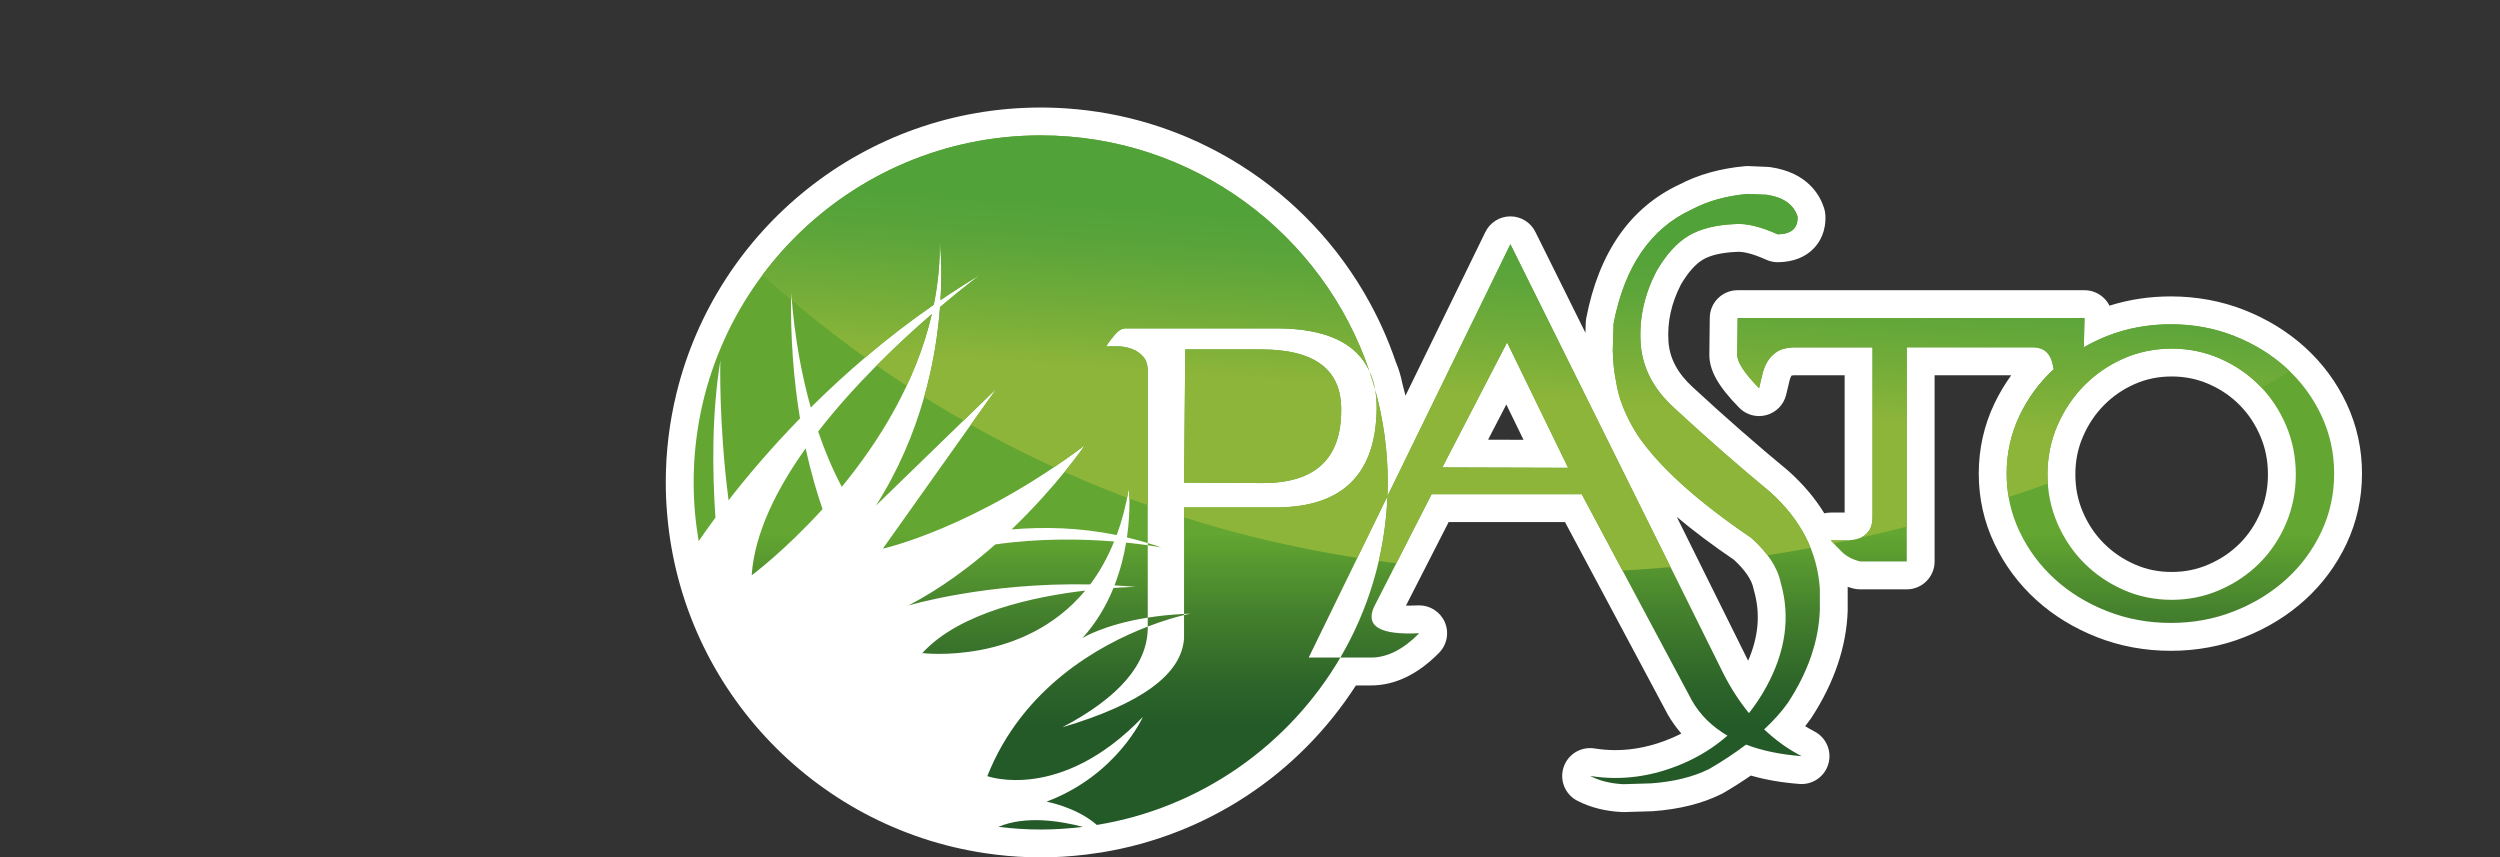 <!-- Generator: Adobe Illustrator 23.0.5, SVG Export Plug-In  -->
<svg version="1.1" xmlns="http://www.w3.org/2000/svg" xmlns:xlink="http://www.w3.org/1999/xlink" x="0px" y="0px"
	 width="1146.12px" height="393.07px" viewBox="0 0 1146.12 393.07" style="enable-background:new 0 0 1146.12 393.07;"
	 xml:space="preserve">
<rect x="0" y="0" width="1146.12" height="393.07" fill="#333333" stroke="none"/>
<style type="text/css">
	.st0{fill:#FFFFFF;}
	.st1{fill:url(#SVGID_2_);}
	.st2{clip-path:url(#SVGID_3_);fill:url(#SVGID_4_);}
	.st3{fill:none;}
	.st4{fill:url(#SVGID_5_);}
	.st5{clip-path:url(#SVGID_7_);fill:url(#SVGID_8_);}
</style>
<defs>
</defs>
<g>
	<path class="st0" d="M1075.793,185.025c-4.602-9.804-11.011-18.476-19.052-25.778c-7.928-7.192-17.252-12.937-27.716-17.076
		c-10.544-4.168-21.924-6.281-33.822-6.281c-9.76,0-19.192,1.422-28.124,4.238c-0.587-1.18-1.358-2.271-2.296-3.231
		c-2.404-2.461-5.699-3.848-9.14-3.848H796.61c-7,0-12.697,5.633-12.775,12.633c0,0-0.188,16.932-0.188,16.979
		c0,7.235,4.091,14.491,13.68,24.261c2.435,2.481,5.734,3.827,9.119,3.827c1.116,0,2.242-0.147,3.349-0.447
		c4.461-1.213,7.92-4.74,9.043-9.225c0.521-2.082,1.051-4.301,1.579-6.616c0.187-0.83,0.461-1.542,0.858-2.194
		c0.014-0.024,0.043-0.058,0.085-0.099c0.245-0.047,0.656-0.107,1.266-0.14h23.048v62.953h-6.321c-1.025,0-2.03,0.122-2.998,0.356
		c-4.197-6.848-9.6-13.257-16.191-19.194c-0.135-0.121-0.271-0.239-0.411-0.355c-14.389-11.893-29.034-24.717-43.528-38.115
		c-0.026-0.025-0.053-0.049-0.08-0.073c-7.091-6.445-10.772-13.383-11.251-21.232c-0.555-8.837,1.318-17.325,5.723-25.939
		c3.251-5.504,6.626-9.332,10.036-11.378c3.43-2.06,8.759-3.294,15.412-3.569c0.138-0.006,0.276-0.014,0.415-0.024
		c0.199-0.015,0.403-0.022,0.613-0.022c1.716,0,5.643,0.474,12.667,3.644c1.652,0.746,3.444,1.131,5.256,1.131
		c0.082,0,0.165,0,0.246-0.002c6.981-0.135,12.515-2.333,16.444-6.532c2.541-2.715,5.496-7.516,5.145-14.974
		c-0.052-1.114-0.25-2.216-0.589-3.279c-1.895-5.946-7.597-16.293-24.497-18.777c-0.43-0.063-0.863-0.105-1.297-0.123l-8.692-0.382
		c-0.187-0.009-0.374-0.012-0.562-0.012c-0.382,0-0.764,0.017-1.145,0.051c-11.36,1.024-21.542,3.873-30.272,8.469
		c-22.45,10.531-36.776,31.124-42.581,61.214c-0.129,0.667-0.204,1.344-0.225,2.023l-0.146,4.683l-22.957-46.273
		c-2.157-4.349-6.592-7.097-11.444-7.097c-0.013,0-0.028,0-0.041,0c-4.869,0.016-9.304,2.797-11.44,7.172l-36.62,75.034
		c-0.463-1.954-0.958-3.895-1.487-5.822c-0.654-3.345-1.642-6.571-2.945-9.622c-3.69-10.888-8.444-21.285-14.135-31.07
		c-0.112-0.194-0.225-0.387-0.338-0.58c-0.139-0.238-0.279-0.476-0.419-0.713c-14.888-25.177-35.826-45.876-60.536-60.462
		c-0.076-0.045-0.152-0.089-0.228-0.133c-0.412-0.242-0.825-0.483-1.239-0.722c-0.325-0.188-0.651-0.374-0.977-0.56
		c-0.12-0.068-0.24-0.137-0.361-0.205c-21.692-12.285-46.318-19.989-72.567-21.8c-0.009-0.001-0.019-0.001-0.028-0.002
		c-0.536-0.037-1.072-0.072-1.609-0.104c-0.105-0.006-0.21-0.012-0.315-0.018c-0.942-0.054-1.886-0.102-2.832-0.141
		c-0.119-0.005-0.238-0.011-0.357-0.016c-0.304-0.012-0.608-0.021-0.913-0.032c-0.378-0.013-0.757-0.025-1.136-0.036
		c-0.275-0.008-0.55-0.014-0.825-0.02c-0.435-0.01-0.871-0.018-1.307-0.025c-0.227-0.003-0.453-0.008-0.68-0.01
		c-0.666-0.008-1.332-0.013-1.999-0.013c-80.845,0-148.651,55.823-166.977,131.026c-3.206,13.099-4.906,26.783-4.906,40.856
		c0,4.934,0.226,9.93,0.671,14.949c6.971,80.759,69.794,145.545,149.651,155.541c0.204,0.035,0.41,0.066,0.617,0.091
		c7.264,0.88,14.114,1.307,20.943,1.307c6.783,0,13.608-0.425,20.863-1.3c0.19-0.023,0.379-0.051,0.566-0.083
		c1.843-0.229,3.676-0.488,5.5-0.776c0.293-0.027,0.586-0.062,0.878-0.109c48.162-7.844,90.305-35.595,116.706-76.567h6.898
		c10.962,0,21.472-5.039,31.238-14.978c3.689-3.753,4.699-9.385,2.543-14.187c-2.068-4.606-6.641-7.543-11.651-7.543
		c-0.212,0-0.426,0.005-0.64,0.016c-1.405,0.07-2.738,0.106-3.963,0.106c-0.522,0-1.012-0.007-1.473-0.018l19.558-38.281h53.356
		l46.89,87.803c0.049,0.093,0.1,0.185,0.152,0.277c1.79,3.159,3.885,6.112,6.28,8.85c-1.412,0.729-2.855,1.408-4.326,2.036
		c-8.626,3.697-17.337,5.572-25.889,5.572c-3.183,0-6.42-0.258-9.62-0.767c-0.676-0.107-1.349-0.16-2.015-0.16
		c-5.445,0-10.397,3.491-12.134,8.809c-1.951,5.968,0.724,12.469,6.311,15.335c6.038,3.098,12.967,4.839,20.594,5.174
		c0.187,0.009,0.373,0.012,0.561,0.012c0.128,0,0.258-0.002,0.386-0.005l12.67-0.383c0.178-0.005,0.355-0.015,0.532-0.027
		c12.089-0.871,22.671-3.539,31.454-7.93c0.243-0.121,0.482-0.25,0.716-0.386c4.475-2.606,8.699-5.287,12.619-8.009
		c6.773,1.944,14.247,3.233,22.308,3.846c0.327,0.025,0.651,0.037,0.974,0.037c5.675,0,10.725-3.768,12.288-9.305
		c1.651-5.852-1.05-12.057-6.459-14.835c-1.421-0.731-2.82-1.525-4.194-2.384c0.916-1.157,1.785-2.317,2.602-3.478
		c0.089-0.126,0.175-0.253,0.259-0.382c10.437-16.02,16.029-32.463,16.623-48.872c0.005-0.153,0.008-0.307,0.008-0.461v-9.833
		c0-0.282-0.009-0.563-0.027-0.845c0.849,0.281,1.722,0.533,2.617,0.757c1.014,0.254,2.055,0.381,3.1,0.381h21.38
		c7.056,0,12.775-5.719,12.775-12.775v-85.374h35.133c-2.942,4.052-5.51,8.369-7.686,12.923
		c-4.781,10.016-7.206,20.838-7.206,32.169c0,11.33,2.424,22.152,7.201,32.161c4.663,9.782,11.091,18.433,19.106,25.711
		c7.92,7.193,17.291,12.941,27.837,17.08c10.581,4.169,21.983,6.282,33.893,6.282c11.924,0,23.307-2.117,33.824-6.289
		c10.484-4.148,19.809-9.891,27.717-17.072c8.035-7.296,14.444-15.97,19.049-25.781c4.693-9.997,7.071-20.794,7.071-32.092
		C1082.864,205.819,1080.485,195.022,1075.793,185.025z M682.208,201.578l8.363-16.141l7.882,16.192L682.208,201.578z
		 M801.429,302.911l-32.715-65.945c7.611,6.398,16.346,12.949,26.258,19.704c5.012,4.64,8.067,9.1,8.849,12.932
		c0.07,0.338,0.152,0.673,0.248,1.004C807.123,281.131,806.268,291.746,801.429,302.911z M1036.295,234.925
		c-2.308,5.449-5.491,10.225-9.461,14.196c-4.068,4.069-8.723,7.214-14.245,9.622c-5.343,2.336-10.905,3.473-17.003,3.473
		c-6.083,0-11.603-1.131-16.886-3.462c-5.456-2.4-10.092-5.551-14.179-9.638c-4.039-4.035-7.178-8.708-9.59-14.279
		c-2.347-5.429-3.488-11.1-3.488-17.336c0-6.241,1.141-11.912,3.488-17.334c2.424-5.602,5.58-10.325,9.643-14.436
		c4.09-4.134,8.711-7.3,14.124-9.681c5.284-2.323,10.809-3.452,16.889-3.452c6.095,0,11.662,1.135,17.015,3.467
		c5.471,2.385,10.111,5.546,14.176,9.655c4.054,4.108,7.168,8.803,9.52,14.361c2.31,5.447,3.433,11.145,3.433,17.42
		C1039.73,223.77,1038.607,229.469,1036.295,234.925z"/>
	<g>
		<linearGradient id="SVGID_2_" gradientUnits="userSpaceOnUse" x1="694.045" y1="62.074" x2="694.045" y2="380.295">
			<stop  offset="0.574" style="stop-color:#63A631"/>
			<stop  offset="0.689" style="stop-color:#44802D"/>
			<stop  offset="0.792" style="stop-color:#2D6429"/>
			<stop  offset="0.852" style="stop-color:#245A28"/>
		</linearGradient>
		<path class="st1" d="M614.871,188.182c0.249-18.653-11.984-27.989-36.687-27.989h-34.798l-0.565,61.085l36.116,0.182
			C602.887,221.461,614.871,210.376,614.871,188.182 M516.279,248.751c-1.015,6.08-2.691,12.798-5.345,19.607
			c3.219,0.188,6.487,0.413,9.809,0.717c0,0-3.93,0.036-10.253,0.468c-3.201,7.866-7.75,15.798-14.225,22.953
			c0,0,9.749-6.135,29.92-9.348v-33.182C523.567,249.589,520.239,249.158,516.279,248.751 M524.102,163.503
			c-1.391-1.567-3.092-2.739-5.108-3.493c-2.017-0.759-4.1-1.166-6.238-1.233c-2.15-0.067-4.033-0.03-5.673,0.097
			c0.881-1.512,2.168-3.28,3.875-5.297c1.701-2.01,3.365-3.025,5.011-3.025h69.207c22.449,0,36.638,6.566,42.633,19.619
			C606.55,107.331,547.134,62.074,477.108,62.074C389.242,62.074,318,133.315,318,221.181c0,9.178,0.826,18.161,2.314,26.914
			c2.053-3.013,4.592-6.627,7.683-10.806c-1.488-21.575-1.707-47.59,2.247-71.982c0,0-0.808,28.529,3.772,64.032
			c8.327-10.721,19.279-23.719,32.739-37.525c-2.733-16.57-4.555-36.523-4.051-59.495c0,0,0.826,25.353,8.99,54.508
			c15.695-15.604,34.537-31.979,56.403-47.128c1.877-9.396,2.903-19.139,2.715-29.198c0,0,1.336,10.581,0.352,27.096
			c5.892-3.997,11.965-7.902,18.276-11.668c0,0-7.513,5.54-18.483,14.839c-1.78,23.694-8.406,58.055-29.41,91.054l55.34-53.742
			l-52.151,73.44c0,0,41.509-9.056,92.597-47.365c0,0-12.628,18.513-33.577,38.558c14.93-1.276,31.293-0.875,48.209,2.587
			c2.345-6.396,4.252-13.502,5.582-21.459c0,0,0.978,9.524-0.899,22.516c3.164,0.747,6.347,1.64,9.536,2.612v-78.937
			C526.185,167.257,525.481,165.082,524.102,163.503 M457.701,379.08c6.366,0.771,12.828,1.215,19.406,1.215
			c6.554,0,12.992-0.443,19.333-1.209C486.097,376.346,470.104,373.783,457.701,379.08 M344.611,263.754
			c0,0,15.009-11.109,32.49-30.358c-2.417-6.924-5.236-16.279-7.738-27.855C355.963,224.328,345.898,244.493,344.611,263.754
			 M499.788,267.927c4.185-5.546,7.902-12.081,10.976-19.686c-14.158-1.154-33.795-1.61-54.471,1.355
			c-11.48,10.156-24.94,20.208-39.845,28.001C416.447,277.596,451.646,266.955,499.788,267.927 M375.089,197.809
			c2.891,8.534,6.451,17.159,10.836,25.371c16.819-20.475,33.972-47.663,41.266-79.186
			C412.025,157.119,391.781,176.277,375.089,197.809 M497.528,270.751c-23.13,2.715-57.587,9.87-74.697,28.657
			C422.831,299.408,468.926,305.172,497.528,270.751 M636.069,227.48c0.085-2.096,0.146-4.185,0.146-6.299
			c0-14.693-2.035-28.918-5.764-42.439c0.449,2.6,0.68,5.363,0.68,8.309c-0.255,30.382-15.695,45.573-46.332,45.573h-41.977v48.834
			c0.978-0.049,1.925-0.103,2.928-0.14c0,0-1.051,0.194-2.928,0.65v10.605c-1.008,16.509-19.607,30.127-55.789,40.847
			c26.1-13.745,39.153-28.997,39.153-45.761v-0.413c-22.218,8.534-57.441,27.946-73.555,68.569c0,0,33.522,12.239,71.302-27.139
			c0,0-11.704,26.61-44.164,38.843c0,0,13.581,2.411,23.093,10.672c47.626-7.756,88.133-36.65,111.621-76.732h-14.517
			L636.069,227.48z M811.612,225.634c-14.499-11.984-29.191-24.836-44.06-38.582c-9.579-8.704-14.723-18.659-15.41-29.884
			c-0.705-11.213,1.725-22.182,7.277-32.903c4.416-7.562,9.293-12.949,14.656-16.169c5.351-3.213,12.512-5.011,21.459-5.381
			c5.169-0.383,11.662,1.19,19.479,4.719c6.299-0.122,9.324-2.836,9.074-8.133c-1.767-5.546-6.493-8.886-14.183-10.016l-8.692-0.383
			c-9.84,0.887-18.404,3.28-25.723,7.185c-18.781,8.698-30.698,26.1-35.733,52.194l-0.383,12.3
			c0.128,5.418,0.626,10.21,1.512,14.365c1.136,7.69,4.349,15.768,9.646,24.205c9.828,14.632,27.29,30.449,52.376,47.468
			c7.562,6.809,12.039,13.617,13.43,20.427c4.537,15.634,2.339,31.615-6.621,47.935c-2.357,4.319-5.005,8.279-7.902,11.948
			c-4.379-5.351-8.327-11.431-11.802-18.283l-97.572-196.674L636.069,227.48c-1.051,26.919-8.777,52.114-21.587,73.98h14.037
			c7.435,0,14.815-3.717,22.127-11.158c-17.778,0.887-24.715-3.079-20.803-11.917l26.47-51.811h68.836l50.499,94.559
			c3.79,6.694,9.293,12.02,16.302,16.126c-6.013,5.242-12.798,9.536-20.433,12.798c-14.116,6.049-28.299,7.945-42.548,5.679
			c4.416,2.266,9.524,3.523,15.324,3.778l12.67-0.383c10.453-0.753,19.346-2.958,26.659-6.614
			c6.268-3.651,11.875-7.368,16.837-11.152c7.252,2.764,15.725,4.549,25.486,5.29c-6.256-3.213-11.966-7.331-17.165-12.275
			c4.361-4.039,8.03-8.139,10.963-12.306c9.196-14.116,14.049-28.238,14.559-42.36v-9.834
			C833.169,252.991,825.607,238.237,811.612,225.634 M661.233,214.287l29.696-57.308l27.983,57.49L661.233,214.287z
			 M1064.228,190.453c-3.906-8.321-9.269-15.568-16.072-21.745c-6.809-6.177-14.754-11.067-23.828-14.657
			c-9.08-3.59-18.786-5.387-29.124-5.387s-20.068,1.798-29.21,5.387c-3.772,1.482-7.288,3.238-10.666,5.157l0.316-13.387H796.61
			l-0.188,16.837c0,3.395,3.341,8.504,10.022,15.313c0.504-2.011,1.008-4.124,1.513-6.335c0.498-2.199,1.294-4.191,2.369-5.952
			c1.063-1.768,2.521-3.243,4.349-4.452c1.816-1.196,4.373-1.846,7.653-1.98h36.122v76.398c0.121,3.407-0.413,5.965-1.609,7.659
			c-1.203,1.701-2.739,2.873-4.634,3.505c-1.889,0.632-4.003,0.941-6.335,0.941h-6.518c1.251,1.391,2.928,3.122,5.005,5.199
			c2.077,2.077,4.89,3.565,8.412,4.446h21.38v-98.149h58.614c3.663,0.255,6.147,1.98,7.477,5.205
			c0.571,1.385,0.978,3.019,1.276,4.805c-6.536,6.062-11.753,13.108-15.616,21.192c-3.973,8.321-5.959,17.213-5.959,26.664
			c0,9.457,1.986,18.343,5.959,26.665c3.966,8.321,9.36,15.574,16.163,21.751c6.809,6.183,14.784,11.061,23.931,14.65
			c9.141,3.602,18.872,5.394,29.21,5.394s20.044-1.792,29.124-5.394c9.075-3.59,17.019-8.467,23.828-14.65
			c6.803-6.177,12.166-13.43,16.072-21.751c3.906-8.321,5.861-17.208,5.861-26.665
			C1070.089,207.667,1068.134,198.775,1064.228,190.453 M1048.059,239.907c-2.964,6.997-7.028,13.083-12.19,18.246
			c-5.175,5.175-11.225,9.269-18.161,12.293c-6.93,3.031-14.304,4.543-22.121,4.543c-7.817,0-15.16-1.512-22.03-4.543
			c-6.875-3.025-12.889-7.118-18.064-12.293c-5.169-5.163-9.257-11.249-12.287-18.246c-3.025-6.997-4.537-14.462-4.537-22.407
			c0-7.945,1.512-15.416,4.537-22.407c3.031-7.003,7.119-13.12,12.287-18.349c5.175-5.23,11.188-9.366,18.064-12.391
			c6.87-3.019,14.213-4.531,22.03-4.531c7.817,0,15.191,1.513,22.121,4.531c6.936,3.025,12.986,7.161,18.161,12.391
			c5.163,5.23,9.226,11.346,12.19,18.349c2.964,6.991,4.446,14.462,4.446,22.407C1052.505,225.445,1051.023,232.91,1048.059,239.907
			 M526.185,248.97v0.996c3.985,0.571,6.262,1.021,6.262,1.021C530.352,250.239,528.262,249.595,526.185,248.97 M542.822,281.459
			c-6.177,0.304-11.723,0.905-16.637,1.688v4.1c7.368-2.83,13.308-4.464,16.637-5.278V281.459z M627.809,170.172
			c0.96,2.83,1.84,5.685,2.642,8.57C629.904,175.621,629.005,172.778,627.809,170.172"/>
		<g>
			<defs>
				<path id="SVGID_1_" d="M614.871,188.182c0.249-18.653-11.984-27.989-36.687-27.989h-34.798l-0.565,61.085l36.116,0.182
					C602.887,221.461,614.871,210.376,614.871,188.182 M516.279,248.751c-1.015,6.08-2.691,12.798-5.345,19.607
					c3.219,0.188,6.487,0.413,9.809,0.717c0,0-3.93,0.036-10.253,0.468c-3.201,7.866-7.75,15.798-14.225,22.953
					c0,0,9.749-6.135,29.92-9.348v-33.182C523.567,249.589,520.239,249.158,516.279,248.751 M524.102,163.503
					c-1.391-1.567-3.092-2.739-5.108-3.493c-2.017-0.759-4.1-1.166-6.238-1.233c-2.15-0.067-4.033-0.03-5.673,0.097
					c0.881-1.512,2.168-3.28,3.875-5.297c1.701-2.01,3.365-3.025,5.011-3.025h69.207c22.449,0,36.638,6.566,42.633,19.619
					C606.55,107.331,547.134,62.074,477.108,62.074C389.242,62.074,318,133.315,318,221.181c0,9.178,0.826,18.161,2.314,26.914
					c2.053-3.013,4.592-6.627,7.683-10.806c-1.488-21.575-1.707-47.59,2.247-71.982c0,0-0.808,28.529,3.772,64.032
					c8.327-10.721,19.279-23.719,32.739-37.525c-2.733-16.57-4.555-36.523-4.051-59.495c0,0,0.826,25.353,8.99,54.508
					c15.695-15.604,34.537-31.979,56.403-47.128c1.877-9.396,2.903-19.139,2.715-29.198c0,0,1.336,10.581,0.352,27.096
					c5.892-3.997,11.965-7.902,18.276-11.668c0,0-7.513,5.54-18.483,14.839c-1.78,23.694-8.406,58.055-29.41,91.054l55.34-53.742
					l-52.151,73.44c0,0,41.509-9.056,92.597-47.365c0,0-12.628,18.513-33.577,38.558c14.93-1.276,31.293-0.875,48.209,2.587
					c2.345-6.396,4.252-13.502,5.582-21.459c0,0,0.978,9.524-0.899,22.516c3.164,0.747,6.347,1.64,9.536,2.612v-78.937
					C526.185,167.257,525.481,165.082,524.102,163.503 M457.701,379.08c6.366,0.771,12.828,1.215,19.406,1.215
					c6.554,0,12.992-0.443,19.333-1.209C486.097,376.346,470.104,373.783,457.701,379.08 M344.611,263.754
					c0,0,15.009-11.109,32.49-30.358c-2.417-6.924-5.236-16.279-7.738-27.855C355.963,224.328,345.898,244.493,344.611,263.754
					 M499.788,267.927c4.185-5.546,7.902-12.081,10.976-19.686c-14.158-1.154-33.795-1.61-54.471,1.355
					c-11.48,10.156-24.94,20.208-39.845,28.001C416.447,277.596,451.646,266.955,499.788,267.927 M375.089,197.809
					c2.891,8.534,6.451,17.159,10.836,25.371c16.819-20.475,33.972-47.663,41.266-79.186
					C412.025,157.119,391.781,176.277,375.089,197.809 M497.528,270.751c-23.13,2.715-57.587,9.87-74.697,28.657
					C422.831,299.408,468.926,305.172,497.528,270.751 M636.069,227.48c0.085-2.096,0.146-4.185,0.146-6.299
					c0-14.693-2.035-28.918-5.764-42.439c0.449,2.6,0.68,5.363,0.68,8.309c-0.255,30.382-15.695,45.573-46.332,45.573h-41.977
					v48.834c0.978-0.049,1.925-0.103,2.928-0.14c0,0-1.051,0.194-2.928,0.65v10.605c-1.008,16.509-19.607,30.127-55.789,40.847
					c26.1-13.745,39.153-28.997,39.153-45.761v-0.413c-22.218,8.534-57.441,27.946-73.555,68.569c0,0,33.522,12.239,71.302-27.139
					c0,0-11.704,26.61-44.164,38.843c0,0,13.581,2.411,23.093,10.672c47.626-7.756,88.133-36.65,111.621-76.732h-14.517
					L636.069,227.48z M811.612,225.634c-14.499-11.984-29.191-24.836-44.06-38.582c-9.579-8.704-14.723-18.659-15.41-29.884
					c-0.705-11.213,1.725-22.182,7.277-32.903c4.416-7.562,9.293-12.949,14.656-16.169c5.351-3.213,12.512-5.011,21.459-5.381
					c5.169-0.383,11.662,1.19,19.479,4.719c6.299-0.122,9.324-2.836,9.074-8.133c-1.767-5.546-6.493-8.886-14.183-10.016
					l-8.692-0.383c-9.84,0.887-18.404,3.28-25.723,7.185c-18.781,8.698-30.698,26.1-35.733,52.194l-0.383,12.3
					c0.128,5.418,0.626,10.21,1.512,14.365c1.136,7.69,4.349,15.768,9.646,24.205c9.828,14.632,27.29,30.449,52.376,47.468
					c7.562,6.809,12.039,13.617,13.43,20.427c4.537,15.634,2.339,31.615-6.621,47.935c-2.357,4.319-5.005,8.279-7.902,11.948
					c-4.379-5.351-8.327-11.431-11.802-18.283l-97.572-196.674L636.069,227.48c-1.051,26.919-8.777,52.114-21.587,73.98h14.037
					c7.435,0,14.815-3.717,22.127-11.158c-17.778,0.887-24.715-3.079-20.803-11.917l26.47-51.811h68.836l50.499,94.559
					c3.79,6.694,9.293,12.02,16.302,16.126c-6.013,5.242-12.798,9.536-20.433,12.798c-14.116,6.049-28.299,7.945-42.548,5.679
					c4.416,2.266,9.524,3.523,15.324,3.778l12.67-0.383c10.453-0.753,19.346-2.958,26.659-6.614
					c6.268-3.651,11.875-7.368,16.837-11.152c7.252,2.764,15.725,4.549,25.486,5.29c-6.256-3.213-11.966-7.331-17.165-12.275
					c4.361-4.039,8.03-8.139,10.963-12.306c9.196-14.116,14.049-28.238,14.559-42.36v-9.834
					C833.169,252.991,825.607,238.237,811.612,225.634 M661.233,214.287l29.696-57.308l27.983,57.49L661.233,214.287z
					 M1064.228,190.453c-3.906-8.321-9.269-15.568-16.072-21.745c-6.809-6.177-14.754-11.067-23.828-14.657
					c-9.08-3.59-18.786-5.387-29.124-5.387s-20.068,1.798-29.21,5.387c-3.772,1.482-7.288,3.238-10.666,5.157l0.316-13.387H796.61
					l-0.188,16.837c0,3.395,3.341,8.504,10.022,15.313c0.504-2.011,1.008-4.124,1.513-6.335c0.498-2.199,1.294-4.191,2.369-5.952
					c1.063-1.768,2.521-3.243,4.349-4.452c1.816-1.196,4.373-1.846,7.653-1.98h36.122v76.398c0.121,3.407-0.413,5.965-1.609,7.659
					c-1.203,1.701-2.739,2.873-4.634,3.505c-1.889,0.632-4.003,0.941-6.335,0.941h-6.518c1.251,1.391,2.928,3.122,5.005,5.199
					c2.077,2.077,4.89,3.565,8.412,4.446h21.38v-98.149h58.614c3.663,0.255,6.147,1.98,7.477,5.205
					c0.571,1.385,0.978,3.019,1.276,4.805c-6.536,6.062-11.753,13.108-15.616,21.192c-3.973,8.321-5.959,17.213-5.959,26.664
					c0,9.457,1.986,18.343,5.959,26.665c3.966,8.321,9.36,15.574,16.163,21.751c6.809,6.183,14.784,11.061,23.931,14.65
					c9.141,3.602,18.872,5.394,29.21,5.394s20.044-1.792,29.124-5.394c9.075-3.59,17.019-8.467,23.828-14.65
					c6.803-6.177,12.166-13.43,16.072-21.751c3.906-8.321,5.861-17.208,5.861-26.665
					C1070.089,207.667,1068.134,198.775,1064.228,190.453 M1048.059,239.907c-2.964,6.997-7.028,13.083-12.19,18.246
					c-5.175,5.175-11.225,9.269-18.161,12.293c-6.93,3.031-14.304,4.543-22.121,4.543c-7.817,0-15.16-1.512-22.03-4.543
					c-6.875-3.025-12.889-7.118-18.064-12.293c-5.169-5.163-9.257-11.249-12.287-18.246c-3.025-6.997-4.537-14.462-4.537-22.407
					c0-7.945,1.512-15.416,4.537-22.407c3.031-7.003,7.119-13.12,12.287-18.349c5.175-5.23,11.188-9.366,18.064-12.391
					c6.87-3.019,14.213-4.531,22.03-4.531c7.817,0,15.191,1.513,22.121,4.531c6.936,3.025,12.986,7.161,18.161,12.391
					c5.163,5.23,9.226,11.346,12.19,18.349c2.964,6.991,4.446,14.462,4.446,22.407
					C1052.505,225.445,1051.023,232.91,1048.059,239.907 M526.185,248.97v0.996c3.985,0.571,6.262,1.021,6.262,1.021
					C530.352,250.239,528.262,249.595,526.185,248.97 M542.822,281.459c-6.177,0.304-11.723,0.905-16.637,1.688v4.1
					c7.368-2.83,13.308-4.464,16.637-5.278V281.459z M627.809,170.172c0.96,2.83,1.84,5.685,2.642,8.57
					C629.904,175.621,629.005,172.778,627.809,170.172"/>
			</defs>
			<clipPath id="SVGID_3_">
				<use xlink:href="#SVGID_1_"  style="overflow:visible;"/>
			</clipPath>
			
				<linearGradient id="SVGID_4_" gradientUnits="userSpaceOnUse" x1="891.158" y1="-15.936" x2="949.962" y2="-349.431" gradientTransform="matrix(1.221 -0.052 0.222 0.787 -509.454 366.957)">
				<stop  offset="0.508" style="stop-color:#8CB539"/>
				<stop  offset="0.585" style="stop-color:#78AE39"/>
				<stop  offset="0.71" style="stop-color:#5CA53A"/>
				<stop  offset="0.783" style="stop-color:#52A23A"/>
			</linearGradient>
			<path class="st2" d="M1143.001,80.715c-10.53,87.9-528.519,370.897-855.278-18.641c-12.343-14.714-52.604,247.81-85.695,164.513
				C169.929,145.789,30.735,17.296,0.191,1.352C-15.024-6.59,881.409,21.993,974.529,47.106
				C1161.334,97.486,1150.029,22.056,1143.001,80.715z"/>
		</g>
	</g>
	<path class="st3" d="M614.871,188.182c0.249-18.653-11.984-27.989-36.687-27.989h-34.798l-0.565,61.085l36.116,0.182
		C602.887,221.461,614.871,210.376,614.871,188.182 M516.279,248.751c-1.015,6.08-2.691,12.798-5.345,19.607
		c3.219,0.188,6.487,0.413,9.809,0.717c0,0-3.93,0.036-10.253,0.468c-3.201,7.866-7.75,15.798-14.225,22.953
		c0,0,9.749-6.135,29.92-9.348v-33.182C523.567,249.589,520.239,249.158,516.279,248.751 M524.102,163.503
		c-1.391-1.567-3.092-2.739-5.108-3.493c-2.017-0.759-4.1-1.166-6.238-1.233c-2.15-0.067-4.033-0.03-5.673,0.097
		c0.881-1.512,2.168-3.28,3.875-5.297c1.701-2.01,3.365-3.025,5.011-3.025h69.207c22.449,0,36.638,6.566,42.633,19.619
		C606.55,107.331,547.134,62.074,477.108,62.074C389.242,62.074,318,133.315,318,221.181c0,9.178,0.826,18.161,2.314,26.914
		c2.053-3.013,4.592-6.627,7.683-10.806c-1.488-21.575-1.707-47.59,2.247-71.982c0,0-0.808,28.529,3.772,64.032
		c8.327-10.721,19.279-23.719,32.739-37.525c-2.733-16.57-4.555-36.523-4.051-59.495c0,0,0.826,25.353,8.99,54.508
		c15.695-15.604,34.537-31.979,56.403-47.128c1.877-9.396,2.903-19.139,2.715-29.198c0,0,1.336,10.581,0.352,27.096
		c5.892-3.997,11.965-7.902,18.276-11.668c0,0-7.513,5.54-18.483,14.839c-1.78,23.694-8.406,58.055-29.41,91.054l55.34-53.742
		l-52.151,73.44c0,0,41.509-9.056,92.597-47.365c0,0-12.628,18.513-33.577,38.558c14.93-1.276,31.293-0.875,48.209,2.587
		c2.345-6.396,4.252-13.502,5.582-21.459c0,0,0.978,9.524-0.899,22.516c3.164,0.747,6.347,1.64,9.536,2.612v-78.937
		C526.185,167.257,525.481,165.082,524.102,163.503 M457.701,379.08c6.366,0.771,12.828,1.215,19.406,1.215
		c6.554,0,12.992-0.443,19.333-1.209C486.097,376.346,470.104,373.783,457.701,379.08 M344.611,263.754
		c0,0,15.009-11.109,32.49-30.358c-2.417-6.924-5.236-16.279-7.738-27.855C355.963,224.328,345.898,244.493,344.611,263.754
		 M499.788,267.927c4.185-5.546,7.902-12.081,10.976-19.686c-14.158-1.154-33.795-1.61-54.471,1.355
		c-11.48,10.156-24.94,20.208-39.845,28.001C416.447,277.596,451.646,266.955,499.788,267.927 M375.089,197.809
		c2.891,8.534,6.451,17.159,10.836,25.371c16.819-20.475,33.972-47.663,41.266-79.186
		C412.025,157.119,391.781,176.277,375.089,197.809 M497.528,270.751c-23.13,2.715-57.587,9.87-74.697,28.657
		C422.831,299.408,468.926,305.172,497.528,270.751 M636.069,227.48c0.085-2.096,0.146-4.185,0.146-6.299
		c0-14.693-2.035-28.918-5.764-42.439c0.449,2.6,0.68,5.363,0.68,8.309c-0.255,30.382-15.695,45.573-46.332,45.573h-41.977v48.834
		c0.978-0.049,1.925-0.103,2.928-0.14c0,0-1.051,0.194-2.928,0.65v10.605c-1.008,16.509-19.607,30.127-55.789,40.847
		c26.1-13.745,39.153-28.997,39.153-45.761v-0.413c-22.218,8.534-57.441,27.946-73.555,68.569c0,0,33.522,12.239,71.302-27.139
		c0,0-11.704,26.61-44.164,38.843c0,0,13.581,2.411,23.093,10.672c47.626-7.756,88.133-36.65,111.621-76.732h-14.517L636.069,227.48
		z M811.612,225.634c-14.499-11.984-29.191-24.836-44.06-38.582c-9.579-8.704-14.723-18.659-15.41-29.884
		c-0.705-11.213,1.725-22.182,7.277-32.903c4.416-7.562,9.293-12.949,14.656-16.169c5.351-3.213,12.512-5.011,21.459-5.381
		c5.169-0.383,11.662,1.19,19.479,4.719c6.299-0.122,9.324-2.836,9.074-8.133c-1.767-5.546-6.493-8.886-14.183-10.016l-8.692-0.383
		c-9.84,0.887-18.404,3.28-25.723,7.185c-18.781,8.698-30.698,26.1-35.733,52.194l-0.383,12.3c0.128,5.418,0.626,10.21,1.512,14.365
		c1.136,7.69,4.349,15.768,9.646,24.205c9.828,14.632,27.29,30.449,52.376,47.468c7.562,6.809,12.039,13.617,13.43,20.427
		c4.537,15.634,2.339,31.615-6.621,47.935c-2.357,4.319-5.005,8.279-7.902,11.948c-4.379-5.351-8.327-11.431-11.802-18.283
		l-97.572-196.674L636.069,227.48c-1.051,26.919-8.777,52.114-21.587,73.98h14.037c7.435,0,14.815-3.717,22.127-11.158
		c-17.778,0.887-24.715-3.079-20.803-11.917l26.47-51.811h68.836l50.499,94.559c3.79,6.694,9.293,12.02,16.302,16.126
		c-6.013,5.242-12.798,9.536-20.433,12.798c-14.116,6.049-28.299,7.945-42.548,5.679c4.416,2.266,9.524,3.523,15.324,3.778
		l12.67-0.383c10.453-0.753,19.346-2.958,26.659-6.614c6.268-3.651,11.875-7.368,16.837-11.152
		c7.252,2.764,15.725,4.549,25.486,5.29c-6.256-3.213-11.966-7.331-17.165-12.275c4.361-4.039,8.03-8.139,10.963-12.306
		c9.196-14.116,14.049-28.238,14.559-42.36v-9.834C833.169,252.991,825.607,238.237,811.612,225.634 M661.233,214.287l29.696-57.308
		l27.983,57.49L661.233,214.287z M1064.228,190.453c-3.906-8.321-9.269-15.568-16.072-21.745
		c-6.809-6.177-14.754-11.067-23.828-14.657c-9.08-3.59-18.786-5.387-29.124-5.387s-20.068,1.798-29.21,5.387
		c-3.772,1.482-7.288,3.238-10.666,5.157l0.316-13.387H796.61l-0.188,16.837c0,3.395,3.341,8.504,10.022,15.313
		c0.504-2.011,1.008-4.124,1.513-6.335c0.498-2.199,1.294-4.191,2.369-5.952c1.063-1.768,2.521-3.243,4.349-4.452
		c1.816-1.196,4.373-1.846,7.653-1.98h36.122v76.398c0.121,3.407-0.413,5.965-1.609,7.659c-1.203,1.701-2.739,2.873-4.634,3.505
		c-1.889,0.632-4.003,0.941-6.335,0.941h-6.518c1.251,1.391,2.928,3.122,5.005,5.199c2.077,2.077,4.89,3.565,8.412,4.446h21.38
		v-98.149h58.614c3.663,0.255,6.147,1.98,7.477,5.205c0.571,1.385,0.978,3.019,1.276,4.805
		c-6.536,6.062-11.753,13.108-15.616,21.192c-3.973,8.321-5.959,17.213-5.959,26.664c0,9.457,1.986,18.343,5.959,26.665
		c3.966,8.321,9.36,15.574,16.163,21.751c6.809,6.183,14.784,11.061,23.931,14.65c9.141,3.602,18.872,5.394,29.21,5.394
		s20.044-1.792,29.124-5.394c9.075-3.59,17.019-8.467,23.828-14.65c6.803-6.177,12.166-13.43,16.072-21.751
		c3.906-8.321,5.861-17.208,5.861-26.665C1070.089,207.667,1068.134,198.775,1064.228,190.453 M1048.059,239.907
		c-2.964,6.997-7.028,13.083-12.19,18.246c-5.175,5.175-11.225,9.269-18.161,12.293c-6.93,3.031-14.304,4.543-22.121,4.543
		c-7.817,0-15.16-1.512-22.03-4.543c-6.875-3.025-12.889-7.118-18.064-12.293c-5.169-5.163-9.257-11.249-12.287-18.246
		c-3.025-6.997-4.537-14.462-4.537-22.407c0-7.945,1.512-15.416,4.537-22.407c3.031-7.003,7.119-13.12,12.287-18.349
		c5.175-5.23,11.188-9.366,18.064-12.391c6.87-3.019,14.213-4.531,22.03-4.531c7.817,0,15.191,1.513,22.121,4.531
		c6.936,3.025,12.986,7.161,18.161,12.391c5.163,5.23,9.226,11.346,12.19,18.349c2.964,6.991,4.446,14.462,4.446,22.407
		C1052.505,225.445,1051.023,232.91,1048.059,239.907 M526.185,248.97v0.996c3.985,0.571,6.262,1.021,6.262,1.021
		C530.352,250.239,528.262,249.595,526.185,248.97 M542.822,281.459c-6.177,0.304-11.723,0.905-16.637,1.688v4.1
		c7.368-2.83,13.308-4.464,16.637-5.278V281.459z M627.809,170.172c0.96,2.83,1.84,5.685,2.642,8.57
		C629.904,175.621,629.005,172.778,627.809,170.172"/>
</g>
</svg>